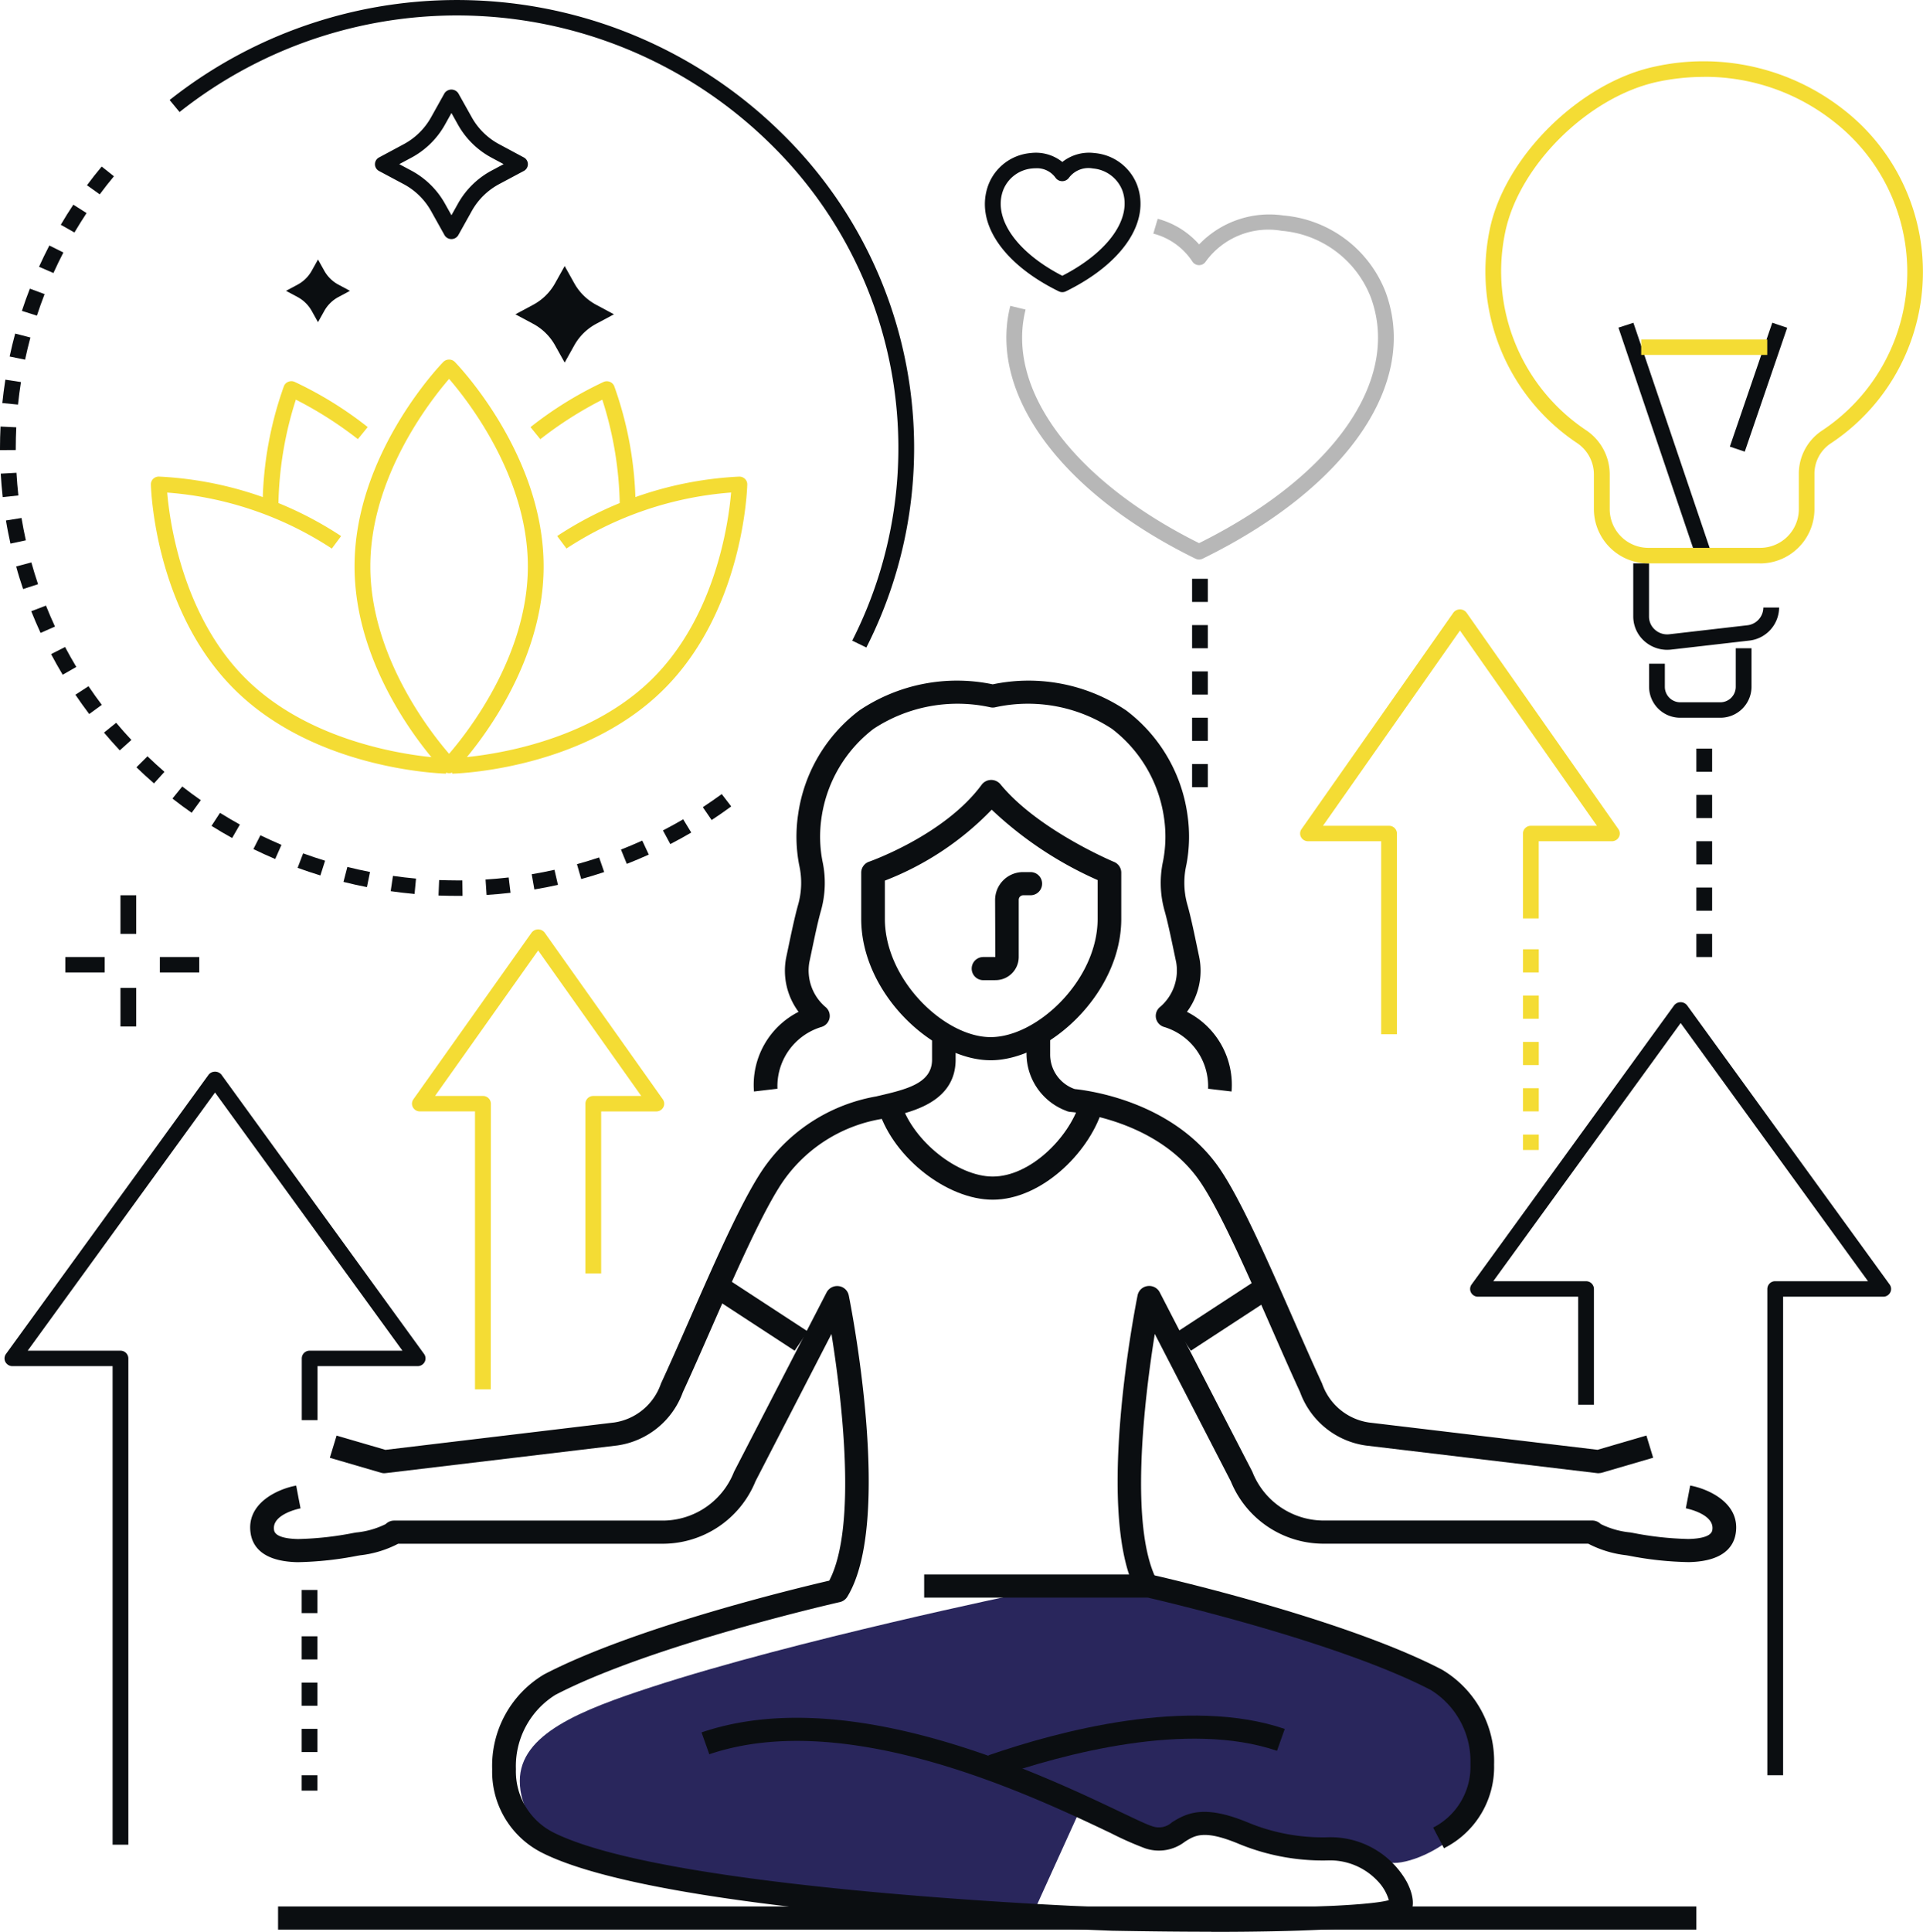 <svg id="Immun-Illu" xmlns="http://www.w3.org/2000/svg" xmlns:xlink="http://www.w3.org/1999/xlink" width="117.5" height="118" viewBox="0 0 117.5 118">
  <defs>
    <clipPath id="clip-path">
      <rect id="Rectangle_2190" data-name="Rectangle 2190" width="117.5" height="118" fill="none"/>
    </clipPath>
  </defs>
  <g id="Group_13544" data-name="Group 13544" clip-path="url(#clip-path)">
    <path id="Path_8042" data-name="Path 8042" d="M170.918,104.9h-.963V93.11h-4.471a.482.482,0,0,1-.426-.252.462.462,0,0,1,.029-.487l9.285-13.231a.506.506,0,0,1,.793,0l9.285,13.231a.462.462,0,0,1,.029.487.482.482,0,0,1-.426.252h-4.471v4.715h-.963V92.639a.477.477,0,0,1,.481-.472h4.037L174.77,80.24,166.4,92.167h4.037a.477.477,0,0,1,.481.472Z" transform="translate(-85.562 -41.723)" fill="#f4dc34"/>
    <path id="Path_8043" data-name="Path 8043" d="M57.1,148.5h-.963V131.522H52.77a.484.484,0,0,1-.427-.253.462.462,0,0,1,.031-.488L59.6,120.595a.506.506,0,0,1,.791,0l7.222,10.187a.462.462,0,0,1,.031.488.484.484,0,0,1-.427.253h-3.37v9.9h-.963V131.051a.477.477,0,0,1,.481-.472h2.931l-6.3-8.889-6.3,8.889h2.931a.477.477,0,0,1,.481.472Z" transform="translate(-27.114 -63.631)" fill="#f4dc34"/>
    <path id="Path_8044" data-name="Path 8044" d="M100.356,218.5l-2.926,6.448s-19.413-.736-27.8-3.582c-2.755-.935-3.658-2.714-3.658-4.3,0-2.866,3.724-4.32,8.047-5.732C82.8,208.47,96.7,205.6,96.7,205.6l7.316-.716s17.169,4.833,19.02,7.165c5.121,6.448-1.463,10.03-3.658,10.03-.234,0-2.783-.592-5.853-1.432-1.9-.522-4.037-1.468-5.853-1.433l-2.926,1.433Z" transform="translate(-34.21 -108.279)" fill="#29265c"/>
    <rect id="Rectangle_2180" data-name="Rectangle 2180" width="86.662" height="1.415" transform="translate(16.99 116.457)" fill="#0b0e11"/>
    <path id="Path_8045" data-name="Path 8045" d="M90.475,206.042c-1.748,0-3.751-.019-6.049-.061C83.3,205.942,57.108,205,49.6,201.225a5.548,5.548,0,0,1-3.063-5.112,6.5,6.5,0,0,1,3.177-5.794c5.552-2.888,15.49-5.276,17.42-5.724,1.734-3.32.745-11.269.135-15.067l-4.644,9a6.123,6.123,0,0,1-5.729,3.813H40.793a6.611,6.611,0,0,1-2.319.706l-.157.026a20.809,20.809,0,0,1-3.675.395c-2.118-.045-2.722-.957-2.855-1.714-.331-1.887,1.67-2.765,2.775-2.965l.263,1.391-.131-.7.134.7c-.018,0-1.79.348-1.617,1.334.074.422.836.527,1.462.54a19.668,19.668,0,0,0,3.4-.374l.157-.026a5.173,5.173,0,0,0,1.8-.513.729.729,0,0,1,.517-.214H56.9a4.688,4.688,0,0,0,4.4-2.945.607.607,0,0,1,.028-.062l5.645-10.934a.729.729,0,0,1,.742-.381.715.715,0,0,1,.61.563c.114.561,2.745,13.786-.089,18.413a.724.724,0,0,1-.457.325c-.115.025-11.513,2.614-17.381,5.667a5.131,5.131,0,0,0-2.41,4.535,4.178,4.178,0,0,0,2.278,3.864c7.22,3.629,33.933,4.59,34.2,4.6,7.244.133,15.251-.005,16.861-.459a2.845,2.845,0,0,0-.692-1.177,3.989,3.989,0,0,0-3.083-1.249,13.465,13.465,0,0,1-5.363-1c-2.144-.9-2.717-.53-3.325-.144a2.6,2.6,0,0,1-2.439.4,20.09,20.09,0,0,1-2.085-.924c-4.829-2.3-16.14-7.675-24.536-4.817l-.474-1.336c8.964-3.052,20.65,2.507,25.641,4.88.859.409,1.6.762,1.873.842a1.191,1.191,0,0,0,1.233-.232c.963-.612,2.045-1.07,4.678.029a11.936,11.936,0,0,0,4.781.889,5.335,5.335,0,0,1,4.874,2.7c.208.388.64,1.359.176,2-.206.285-.78,1.076-12.111,1.076" transform="translate(-16.464 -88.041)" fill="#0b0e11"/>
    <path id="Path_8046" data-name="Path 8046" d="M125.938,226.015l-.481-1.334c4.231-1.463,12.207-3.617,18.1-1.61l-.474,1.336c-5.478-1.864-13.1.208-17.146,1.608" transform="translate(-65.055 -117.458)" fill="#0b0e11"/>
    <path id="Path_8047" data-name="Path 8047" d="M143.15,185.576c-2.835-4.627-.2-17.852-.089-18.413a.716.716,0,0,1,.61-.563.725.725,0,0,1,.742.381l5.645,10.934a.613.613,0,0,1,.028.063,4.688,4.688,0,0,0,4.4,2.945h16.354a.731.731,0,0,1,.518.214,5.168,5.168,0,0,0,1.8.513l.157.027a19.742,19.742,0,0,0,3.4.374c.626-.013,1.388-.118,1.462-.54.173-.986-1.6-1.331-1.617-1.334l.266-1.391c1.1.2,3.106,1.078,2.775,2.964-.133.758-.736,1.67-2.855,1.714a20.654,20.654,0,0,1-3.675-.394l-.156-.026a6.62,6.62,0,0,1-2.32-.706H154.484a6.123,6.123,0,0,1-5.729-3.814l-4.644-9c-.625,3.9-1.65,12.172.278,15.321Z" transform="translate(-73.551 -88.041)" fill="#0b0e11"/>
    <path id="Path_8048" data-name="Path 8048" d="M45.2,160.8a.748.748,0,0,1-.207-.029l-3.13-.914.413-1.356,2.985.871L59.241,157.7a3.57,3.57,0,0,0,2.842-2.343c.008-.021.016-.041.025-.062.534-1.156,1.11-2.467,1.72-3.856,1.676-3.817,3.408-7.764,4.739-9.545a10.609,10.609,0,0,1,6.682-4.112l.529-.125c1.577-.375,2.882-.794,2.882-2.125v-1.55H80.1v1.55c0,2.552-2.593,3.169-3.986,3.5l-.538.127a9.176,9.176,0,0,0-5.848,3.571c-1.234,1.651-3.011,5.7-4.578,9.269-.607,1.383-1.181,2.69-1.717,3.851a5.014,5.014,0,0,1-4,3.253l-14.148,1.689a.781.781,0,0,1-.088.005" transform="translate(-21.709 -70.807)" fill="#0b0e11"/>
    <path id="Path_8049" data-name="Path 8049" d="M165.24,160.8a.781.781,0,0,1-.088-.005l-14.126-1.686A5.021,5.021,0,0,1,147,155.85c-.535-1.159-1.108-2.463-1.714-3.843-1.57-3.573-3.348-7.623-4.582-9.278-2.687-3.607-7.685-4-7.736-4a.733.733,0,0,1-.273-.073,3.732,3.732,0,0,1-2.411-3.475v-1.2h1.444v1.2a2.234,2.234,0,0,0,1.5,2.151c.946.1,5.814.764,8.645,4.562,1.329,1.784,3.063,5.733,4.741,9.552.609,1.386,1.183,2.694,1.717,3.848.009.021.017.041.025.062a3.58,3.58,0,0,0,2.865,2.347l13.954,1.665,2.985-.871.413,1.356-3.13.914a.748.748,0,0,1-.207.029" transform="translate(-67.561 -70.807)" fill="#0b0e11"/>
    <path id="Path_8050" data-name="Path 8050" d="M117.194,118.163c-3.484,0-7.9-4.066-7.9-8.636V106.7a.709.709,0,0,1,.482-.667c.046-.016,4.609-1.622,6.877-4.7a.728.728,0,0,1,.567-.293.741.741,0,0,1,.582.265c2.287,2.792,6.893,4.723,6.94,4.742a.708.708,0,0,1,.441.652v2.829c0,4.57-4.464,8.636-7.983,8.636m-6.461-10.98v2.344c0,3.72,3.64,7.222,6.461,7.222,2.855,0,6.539-3.5,6.539-7.222v-2.371a22.83,22.83,0,0,1-6.472-4.3,18.146,18.146,0,0,1-6.527,4.332" transform="translate(-56.671 -53.397)" fill="#0b0e11"/>
    <path id="Path_8051" data-name="Path 8051" d="M118.5,148.872c-2.77,0-6.02-2.531-6.956-5.416l1.377-.428c.738,2.277,3.449,4.43,5.579,4.43,2.272,0,4.612-2.334,5.292-4.43l1.376.428c-.848,2.616-3.73,5.416-6.668,5.416" transform="translate(-57.842 -75.588)" fill="#0b0e11"/>
    <path id="Path_8052" data-name="Path 8052" d="M95.653,113.322a5,5,0,0,1,2.725-4.866,4.2,4.2,0,0,1-.755-3.322l.132-.628c.172-.819.385-1.838.584-2.55a4.912,4.912,0,0,0,.077-2.466,9.152,9.152,0,0,1-.071-3.05,9.643,9.643,0,0,1,3.752-6.4,10.686,10.686,0,0,1,8.147-1.59,10.689,10.689,0,0,1,8.147,1.59,9.641,9.641,0,0,1,3.752,6.4,9.149,9.149,0,0,1-.071,3.049,4.909,4.909,0,0,0,.077,2.467c.2.712.412,1.73.583,2.55l.132.628a4.2,4.2,0,0,1-.754,3.322,5,5,0,0,1,2.725,4.866l-1.434-.169a3.782,3.782,0,0,0-2.713-3.781.712.712,0,0,1-.47-.527.7.7,0,0,1,.222-.664,2.929,2.929,0,0,0,1.011-2.757l-.134-.635c-.167-.8-.375-1.794-.561-2.461a6.276,6.276,0,0,1-.11-3.06,7.842,7.842,0,0,0,.066-2.64,8.321,8.321,0,0,0-3.181-5.457,9.336,9.336,0,0,0-7.171-1.312.734.734,0,0,1-.232,0,9.338,9.338,0,0,0-7.171,1.312,8.321,8.321,0,0,0-3.181,5.457,7.857,7.857,0,0,0,.066,2.64,6.273,6.273,0,0,1-.11,3.06c-.187.668-.394,1.662-.561,2.461l-.134.635a2.93,2.93,0,0,0,1.011,2.757.7.7,0,0,1,.222.664.712.712,0,0,1-.469.527,3.781,3.781,0,0,0-2.713,3.781Z" transform="translate(-49.584 -46.647)" fill="#0b0e11"/>
    <path id="Path_8053" data-name="Path 8053" d="M149.048,220.7l-.66-1.259a4.179,4.179,0,0,0,2.278-3.864,5.131,5.131,0,0,0-2.41-4.535c-5.612-2.92-16.276-5.413-17.3-5.649H117.288v-1.415h13.75a.721.721,0,0,1,.162.018c.475.107,11.7,2.656,17.734,5.8a6.5,6.5,0,0,1,3.177,5.794,5.548,5.548,0,0,1-3.063,5.112" transform="translate(-60.819 -107.801)" fill="#0b0e11"/>
    <path id="Path_8054" data-name="Path 8054" d="M124.747,119.584h-.736a.707.707,0,1,1,0-1.415h.736l-.013-3.5a1.708,1.708,0,0,1,1.723-1.688h.443a.707.707,0,1,1,0,1.415h-.443a.276.276,0,0,0-.279.273v3.513a1.418,1.418,0,0,1-1.431,1.4" transform="translate(-63.931 -59.709)" fill="#0b0e11"/>
    <path id="Path_8126" data-name="Path 8126" d="M0,0,1.424.014l.058,6.079L.058,6.079Z" transform="translate(43.464 79.185) rotate(-56.309)" fill="#0b0e11"/>
    <path id="Path_8127" data-name="Path 8127" d="M0,0,6.123.059l.014,1.424L.014,1.424Z" transform="matrix(0.832, -0.555, 0.555, 0.832, 71.964, 81.332)" fill="#0b0e11"/>
    <rect id="Rectangle_2183" data-name="Rectangle 2183" width="0.963" height="2.358" transform="translate(7.361 54.688)" fill="#0b0e11"/>
    <rect id="Rectangle_2184" data-name="Rectangle 2184" width="0.963" height="2.358" transform="translate(7.361 60.346)" fill="#0b0e11"/>
    <rect id="Rectangle_2185" data-name="Rectangle 2185" width="2.407" height="0.943" transform="translate(3.991 58.46)" fill="#0b0e11"/>
    <rect id="Rectangle_2186" data-name="Rectangle 2186" width="2.407" height="0.943" transform="translate(9.768 58.46)" fill="#0b0e11"/>
    <path id="Path_8055" data-name="Path 8055" d="M52.254,20.734a.483.483,0,0,1-.423-.245l-.822-1.472a4.165,4.165,0,0,0-1.676-1.641l-1.5-.8a.467.467,0,0,1,0-.828l1.5-.805A4.166,4.166,0,0,0,51.009,13.3l.822-1.472a.507.507,0,0,1,.845,0L53.5,13.3a4.166,4.166,0,0,0,1.676,1.641l1.5.805a.467.467,0,0,1,0,.828l-1.5.8A4.165,4.165,0,0,0,53.5,19.017l-.822,1.472a.483.483,0,0,1-.422.245m-3.189-4.577.731.391a5.116,5.116,0,0,1,2.059,2.016l.4.715.4-.715a5.115,5.115,0,0,1,2.058-2.016l.731-.391-.731-.391a5.115,5.115,0,0,1-2.058-2.016l-.4-.716-.4.716A5.119,5.119,0,0,1,49.8,15.766Z" transform="translate(-24.672 -6.13)" fill="#0b0e11"/>
    <path id="Path_8056" data-name="Path 8056" d="M68.422,34.466l.59,1.057a3.338,3.338,0,0,0,1.341,1.313l1.079.579-1.079.578a3.341,3.341,0,0,0-1.341,1.313l-.59,1.057-.59-1.057a3.341,3.341,0,0,0-1.341-1.313l-1.079-.578,1.079-.579a3.338,3.338,0,0,0,1.341-1.313Z" transform="translate(-33.919 -18.215)" fill="#0b0e11"/>
    <path id="Path_8057" data-name="Path 8057" d="M38.254,33.62l.383.686a2.166,2.166,0,0,0,.87.853l.7.375-.7.375a2.166,2.166,0,0,0-.87.853l-.383.686-.383-.686a2.166,2.166,0,0,0-.87-.853l-.7-.375.7-.375a2.166,2.166,0,0,0,.87-.853Z" transform="translate(-18.823 -17.768)" fill="#0b0e11"/>
    <path id="Path_8058" data-name="Path 8058" d="M50.779,71.853a.486.486,0,0,1-.349-.147C50.208,71.479,45,66.046,45,59.218s5.2-12.261,5.426-12.489a.5.5,0,0,1,.7,0c.221.228,5.426,5.661,5.426,12.489s-5.2,12.26-5.426,12.488a.486.486,0,0,1-.349.147m0-24.086c-1.16,1.342-4.813,6-4.813,11.451s3.652,10.11,4.812,11.45c1.16-1.342,4.813-6,4.813-11.45s-3.652-10.11-4.812-11.451" transform="translate(-23.336 -24.622)" fill="#f4dc34"/>
    <path id="Path_8059" data-name="Path 8059" d="M34.3,56.865l-.963-.011a22.187,22.187,0,0,1,1.3-7.166.476.476,0,0,1,.265-.266.493.493,0,0,1,.38,0,22.682,22.682,0,0,1,4.473,2.765l-.6.737a23.246,23.246,0,0,0-3.788-2.413,22.09,22.09,0,0,0-1.065,6.35" transform="translate(-17.289 -26.099)" fill="#f4dc34"/>
    <path id="Path_8060" data-name="Path 8060" d="M37.184,79.888c-.321-.008-7.924-.245-12.854-5.073s-5.172-12.274-5.18-12.589a.467.467,0,0,1,.141-.345.483.483,0,0,1,.352-.138,22.18,22.18,0,0,1,11.13,3.634l-.567.762a21.254,21.254,0,0,0-10.06-3.42c.149,1.752.931,7.577,4.865,11.43,4.66,4.564,12.122,4.8,12.2,4.8Z" transform="translate(-9.93 -32.63)" fill="#f4dc34"/>
    <path id="Path_8061" data-name="Path 8061" d="M72.779,56.865a22.018,22.018,0,0,0-1.065-6.35,23.2,23.2,0,0,0-3.788,2.413l-.6-.737A22.668,22.668,0,0,1,71.8,49.426a.49.49,0,0,1,.379,0,.473.473,0,0,1,.265.266,22.179,22.179,0,0,1,1.3,7.166Z" transform="translate(-34.911 -26.099)" fill="#f4dc34"/>
    <path id="Path_8062" data-name="Path 8062" d="M57.364,79.888l-.024-.943c.075,0,7.544-.24,12.2-4.8,3.94-3.858,4.718-9.678,4.865-11.429a21.3,21.3,0,0,0-10.06,3.42l-.567-.762A22.181,22.181,0,0,1,74.9,61.744a.5.5,0,0,1,.352.138.466.466,0,0,1,.141.345c-.008.315-.25,7.761-5.18,12.589s-12.533,5.066-12.854,5.073" transform="translate(-29.733 -32.63)" fill="#f4dc34"/>
    <path id="Path_8063" data-name="Path 8063" d="M64.1,39.554l-.862-.42A25.976,25.976,0,0,0,58.152,8.705,27.3,27.3,0,0,0,22.136,6.843l-.607-.733a28.276,28.276,0,0,1,37.3,1.928A26.9,26.9,0,0,1,64.1,39.554" transform="translate(-11.164 0)" fill="#0b0e11"/>
    <path id="Path_8064" data-name="Path 8064" d="M27.911,66.134c-.372,0-.745-.007-1.117-.022l.039-.943c.363.014.735.017,1.087.021l.331,0,.013.943-.343,0Zm1.82-.057-.062-.941c.47-.03.946-.072,1.413-.126l.113.936c-.484.056-.977.1-1.464.131m-4.4-.06c-.485-.044-.976-.1-1.459-.17l.139-.933c.467.066.941.122,1.409.165Zm7.32-.275-.162-.929c.464-.077.932-.168,1.391-.27l.212.92c-.476.105-.961.2-1.441.279M22.42,65.6c-.48-.094-.962-.2-1.433-.319l.238-.914c.455.114.921.217,1.384.308Zm13.094-.493-.261-.908c.453-.125.909-.264,1.355-.412l.309.893c-.462.153-.934.3-1.4.426m-15.94-.219c-.466-.142-.934-.3-1.391-.465l.336-.884c.441.161.893.312,1.342.449ZM38.3,64.183l-.357-.876c.437-.171.875-.356,1.3-.549l.4.856c-.442.2-.9.392-1.35.569m-21.477-.3c-.449-.19-.9-.394-1.333-.606l.429-.844c.42.2.853.4,1.286.586Zm24.143-.911-.45-.834c.414-.214.83-.443,1.236-.681l.493.81c-.421.247-.852.484-1.28.705m-26.774-.371c-.424-.235-.848-.484-1.26-.742l.518-.795c.4.248.807.489,1.216.715ZM43.482,61.5l-.537-.783c.389-.257.779-.528,1.155-.8l.579.754c-.391.287-.793.568-1.2.834M11.71,61.058c-.4-.278-.791-.57-1.173-.868l.6-.737c.368.288.749.57,1.132.837Zm-2.3-1.794c-.365-.318-.727-.648-1.073-.983l.675-.672c.335.323.684.642,1.037.949ZM7.319,57.247c-.328-.351-.653-.717-.964-1.086l.743-.6c.3.357.613.71.931,1.049Zm-1.868-2.22c-.291-.385-.574-.782-.843-1.179l.8-.52c.259.383.532.766.813,1.138Zm-1.62-2.4c-.247-.413-.486-.836-.71-1.26l.855-.434c.217.409.447.818.686,1.216ZM2.479,50.072c-.2-.438-.394-.884-.57-1.326l.9-.343c.17.427.355.858.55,1.281Zm-1.068-2.68c-.153-.453-.3-.917-.424-1.378l.929-.248c.124.445.261.892.409,1.33ZM.638,44.617c-.1-.466-.2-.942-.274-1.414l.95-.152c.076.456.165.915.265,1.365Zm-.472-2.84C.113,41.3.073,40.82.045,40.343l.961-.053c.026.461.066.927.117,1.385ZM0,38.906v-.118q0-.661.032-1.321l.962.045q-.031.637-.031,1.276V38.9Zm1.1-2.781-.958-.094c.049-.474.111-.954.186-1.428l.952.144c-.072.457-.132.921-.18,1.378m.432-2.745-.943-.193c.1-.469.214-.941.338-1.4l.931.24c-.119.445-.229.9-.326,1.353m.724-2.687L1.338,30.4c.149-.454.312-.911.487-1.358l.9.335c-.168.432-.326.874-.469,1.312m1.009-2.6-.881-.382c.2-.438.41-.876.631-1.3l.858.427c-.213.41-.417.833-.609,1.256m1.284-2.478-.834-.471c.244-.415.5-.828.767-1.228l.808.513c-.256.386-.5.785-.741,1.186m1.545-2.331-.779-.555c.286-.385.587-.77.9-1.142l.748.594c-.3.359-.588.73-.864,1.1" transform="translate(0 -11.41)" fill="#0b0e11"/>
    <path id="Path_8065" data-name="Path 8065" d="M139.492,48.884a.49.49,0,0,1-.215-.05c-8.228-4.029-12.669-10.091-11.316-15.444l.935.226c-1.229,4.863,2.925,10.446,10.6,14.268,8.246-4.1,12.359-9.986,10.487-15.028a6.415,6.415,0,0,0-5.438-4.051,4.727,4.727,0,0,0-4.641,1.877.487.487,0,0,1-.817,0,4.076,4.076,0,0,0-2.387-1.705l.268-.906a5.145,5.145,0,0,1,2.53,1.566,5.948,5.948,0,0,1,5.148-1.769,7.372,7.372,0,0,1,6.242,4.667c2.066,5.566-2.321,11.964-11.176,16.3a.491.491,0,0,1-.215.05" transform="translate(-66.229 -14.706)" fill="#b7b7b7"/>
    <path id="Path_8066" data-name="Path 8066" d="M129.725,28.312a.491.491,0,0,1-.215-.05c-3.453-1.691-5.143-4.241-4.306-6.5a3.041,3.041,0,0,1,2.576-1.948,2.59,2.59,0,0,1,1.945.544,2.63,2.63,0,0,1,1.968-.544,3.06,3.06,0,0,1,2.6,1.948c.833,2.244-.876,4.794-4.354,6.5a.491.491,0,0,1-.215.05M128.1,20.743a2.182,2.182,0,0,0-.22.011,2.1,2.1,0,0,0-1.772,1.333c-.634,1.705.816,3.785,3.616,5.223,2.825-1.449,4.293-3.529,3.664-5.223a2.117,2.117,0,0,0-1.8-1.333,1.487,1.487,0,0,0-1.46.57.506.506,0,0,1-.817,0,1.391,1.391,0,0,0-1.216-.581" transform="translate(-64.814 -10.464)" fill="#0b0e11"/>
    <path id="Path_8067" data-name="Path 8067" d="M209.366,78.265a2.107,2.107,0,0,1-1.381-.514,2.017,2.017,0,0,1-.7-1.52V72.983h.963v3.248a1.067,1.067,0,0,0,.374.815,1.117,1.117,0,0,0,.87.268l4.758-.548a1.1,1.1,0,0,0,.984-1.084h.963a2.05,2.05,0,0,1-1.834,2.02l-4.758.548a2.089,2.089,0,0,1-.242.014" transform="translate(-107.489 -38.57)" fill="#0b0e11"/>
    <path id="Path_8068" data-name="Path 8068" d="M213.631,88.226h-2.425a1.9,1.9,0,0,1-1.917-1.877V84.925h.963v1.424a.945.945,0,0,0,.954.934h2.425a.945.945,0,0,0,.954-.934V83.982h.963v2.367a1.9,1.9,0,0,1-1.917,1.877" transform="translate(-108.526 -44.383)" fill="#0b0e11"/>
    <path id="Path_8128" data-name="Path 8128" d="M0,0,8,.051,8,1.012l-8-.051Z" transform="matrix(0.318, -0.948, 0.948, 0.318, 105.698, 27.283)" fill="#0b0e11"/>
    <path id="Path_8129" data-name="Path 8129" d="M0,0,.961.006l.092,14.57L.092,14.57Z" transform="translate(98.891 20.014) rotate(-18.35)" fill="#0b0e11"/>
    <rect id="Rectangle_2189" data-name="Rectangle 2189" width="7.703" height="0.943" transform="translate(100.281 20.738)" fill="#f4dc34"/>
    <path id="Path_8069" data-name="Path 8069" d="M205.282,38.615H198.5a3.32,3.32,0,0,1-3.35-3.281V33.181a2.308,2.308,0,0,0-1.006-1.9,12.6,12.6,0,0,1-5.365-13.027c.894-4.455,5.527-9.03,10.117-9.989a13.855,13.855,0,0,1,11.488,2.616,12.559,12.559,0,0,1-.8,20.432,2.229,2.229,0,0,0-.958,1.856v2.169a3.32,3.32,0,0,1-3.35,3.281m-3.41-29.72a13.556,13.556,0,0,0-2.773.289c-4.254.889-8.546,5.124-9.373,9.249A11.67,11.67,0,0,0,194.7,30.5a3.247,3.247,0,0,1,1.416,2.677v2.153a2.366,2.366,0,0,0,2.388,2.338h6.78a2.366,2.366,0,0,0,2.388-2.338V33.165a3.164,3.164,0,0,1,1.373-2.631,11.628,11.628,0,0,0,.739-18.924,12.694,12.694,0,0,0-7.909-2.715" transform="translate(-97.759 -4.202)" fill="#f4dc34"/>
    <path id="Path_8070" data-name="Path 8070" d="M152.252,87.713h-.963V86.3h.963Zm0-2.829h-.963V83.469h.963Zm0-2.829h-.963V80.64h.963Zm0-2.829h-.963V77.811h.963Zm0-2.829h-.963V74.982h.963Z" transform="translate(-78.45 -39.627)" fill="#0b0e11"/>
    <path id="Path_8071" data-name="Path 8071" d="M216.252,109.713h-.963V108.3h.963Zm0-2.829h-.963v-1.415h.963Zm0-2.829h-.963V102.64h.963Zm0-2.829h-.963V99.811h.963Zm0-2.829h-.963V96.982h.963Z" transform="translate(-111.637 -51.253)" fill="#0b0e11"/>
    <path id="Path_8072" data-name="Path 8072" d="M8.141,186.056H7.178V156.822H1.056a.483.483,0,0,1-.428-.256.463.463,0,0,1,.036-.489l12.38-17.057a.506.506,0,0,1,.785,0l12.38,17.057a.463.463,0,0,1,.036.489.483.483,0,0,1-.428.256H19.7v3.3h-.963V156.35a.477.477,0,0,1,.481-.472h5.67L13.437,140.107,1.99,155.879h5.67a.477.477,0,0,1,.481.472Z" transform="translate(-0.298 -73.371)" fill="#0b0e11"/>
    <path id="Path_8073" data-name="Path 8073" d="M205.7,177.056h-.963V147.35a.477.477,0,0,1,.481-.472h5.67l-11.447-15.771L187.99,146.879h5.67a.477.477,0,0,1,.481.472v7.073h-.963v-6.6h-6.121a.483.483,0,0,1-.428-.256.463.463,0,0,1,.036-.489l12.38-17.057a.506.506,0,0,1,.785,0l12.38,17.057a.463.463,0,0,1,.036.489.483.483,0,0,1-.428.256H205.7Z" transform="translate(-96.748 -68.615)" fill="#0b0e11"/>
    <path id="Path_8074" data-name="Path 8074" d="M194.252,135.241h-.963V134.3h.963Zm0-2.358h-.963v-1.415h.963Zm0-2.829h-.963V128.64h.963Zm0-2.829h-.963v-1.415h.963Zm0-2.829h-.963v-1.415h.963Z" transform="translate(-100.229 -64.994)" fill="#f4dc34"/>
    <path id="Path_8075" data-name="Path 8075" d="M39.252,218.241h-.963V217.3h.963Zm0-2.358h-.963v-1.415h.963Zm0-2.829h-.963V211.64h.963Zm0-2.829h-.963v-1.415h.963Zm0-2.829h-.963v-1.415h.963Z" transform="translate(-19.855 -108.858)" fill="#0b0e11"/>
  </g>
</svg>

